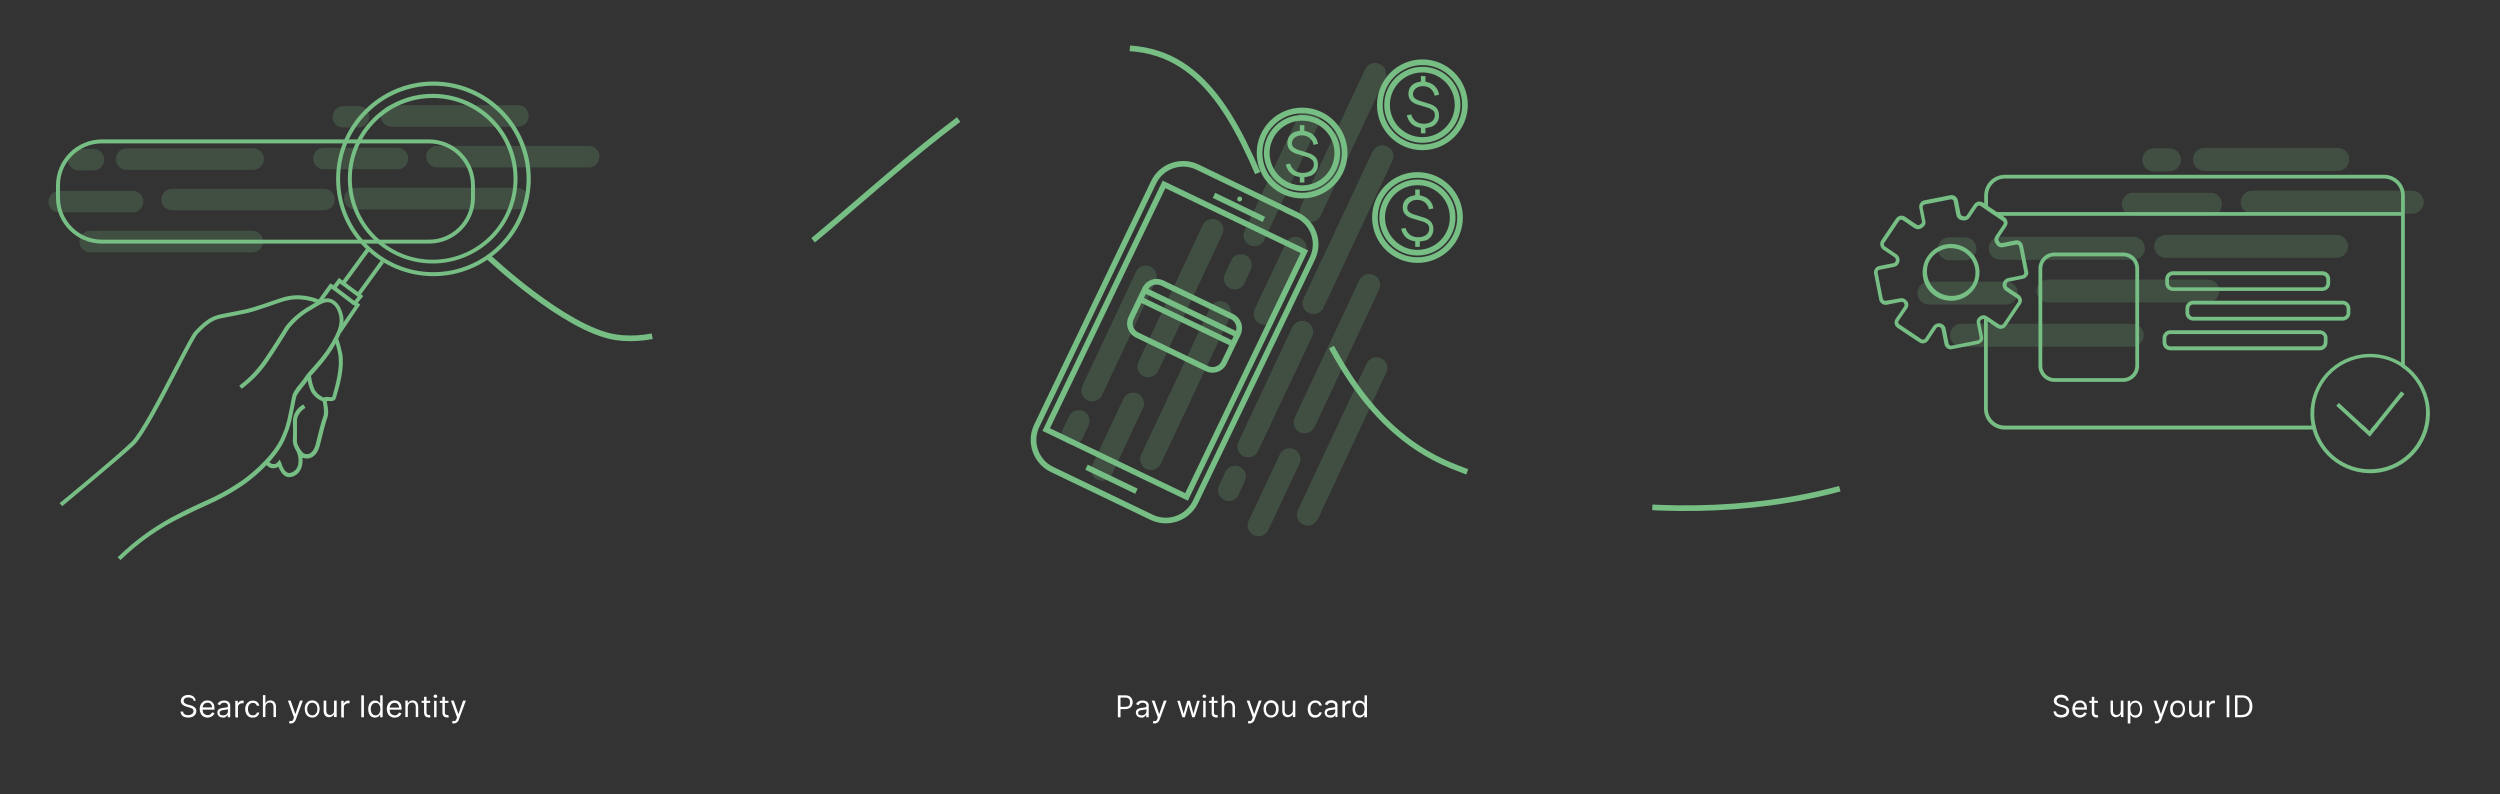<?xml version="1.0" encoding="utf-8"?>
<!-- Generator: Adobe Illustrator 25.3.1, SVG Export Plug-In . SVG Version: 6.00 Build 0)  -->
<svg version="1.1" id="usage-img" xmlns="http://www.w3.org/2000/svg" xmlns:xlink="http://www.w3.org/1999/xlink" x="0px" y="0px"
	 width="1321.7px" height="419.9px" viewBox="0 0 1321.7 419.9" enable-background="new 0 0 1321.7 419.9" xml:space="preserve">
<rect x="0" y="0" width="1321.7" height="419.9" fill="#333333" stroke="none"/>
<path fill="none" stroke="#76BE84" stroke-width="3" stroke-miterlimit="10" stroke-dasharray="100,100" d="M258.1,135.7
	c0,0,40.7,38.5,67.4,42.6C405.1,190.4,514,9.6,604.9,26.5C683.3,41,670,206.1,767.1,246.1c72.7,30,204.5,38.1,283.5-26.4"/>
<g>
	<path fill="#FFFFFF" d="M1092.4,370.5c-0.1-0.6-0.4-1.1-0.8-1.3c-0.5-0.3-1.2-0.5-1.8-0.5c-0.5,0-0.9,0.1-1.3,0.2s-0.7,0.4-0.9,0.7
		c-0.2,0.3-0.3,0.6-0.3,1c0,0.3,0.1,0.6,0.2,0.8c0.2,0.2,0.4,0.4,0.6,0.5s0.5,0.3,0.7,0.4l0.7,0.2l1.2,0.3c0.3,0.1,0.7,0.2,1,0.3
		c0.4,0.1,0.7,0.3,1.1,0.6c0.3,0.2,0.6,0.6,0.8,0.9c0.2,0.4,0.4,0.9,0.3,1.4c0,0.6-0.2,1.2-0.5,1.7c-0.4,0.5-0.8,1-1.4,1.2
		c-1.4,0.6-3,0.6-4.4,0c-0.6-0.2-1.1-0.6-1.4-1.1s-0.5-1.1-0.6-1.7h1.4c0,0.4,0.2,0.8,0.4,1.1c0.3,0.3,0.6,0.5,1,0.6
		s0.9,0.2,1.3,0.2c0.5,0,1-0.1,1.4-0.3c0.4-0.2,0.7-0.4,1-0.7c0.2-0.3,0.4-0.7,0.4-1.1c0-0.3-0.1-0.7-0.3-1
		c-0.2-0.3-0.5-0.5-0.8-0.6c-0.4-0.2-0.8-0.3-1.2-0.4l-1.4-0.4c-0.8-0.2-1.5-0.6-2.2-1.1c-0.5-0.5-0.8-1.2-0.8-1.9
		c0-0.6,0.2-1.2,0.5-1.7c0.4-0.5,0.9-0.9,1.4-1.1c0.6-0.3,1.3-0.4,2-0.4s1.4,0.1,2,0.4c0.6,0.2,1,0.6,1.4,1.1c0.3,0.5,0.5,1,0.6,1.6
		L1092.4,370.5z M1099.7,379.4c-0.8,0-1.5-0.2-2.2-0.6c-0.6-0.4-1.1-0.9-1.4-1.6c-0.7-1.5-0.7-3.2,0-4.7c0.3-0.7,0.8-1.2,1.4-1.6
		s1.3-0.6,2.1-0.6c0.5,0,0.9,0.1,1.3,0.2c0.4,0.2,0.9,0.4,1.2,0.7c0.4,0.4,0.7,0.8,0.9,1.3c0.2,0.7,0.3,1.4,0.3,2.1v0.6h-6.7V374
		h5.4c0-0.5-0.1-0.9-0.3-1.3c-0.2-0.4-0.5-0.7-0.8-0.9c-0.4-0.2-0.8-0.4-1.3-0.3c-0.5,0-1,0.1-1.4,0.4c-0.4,0.2-0.7,0.6-0.9,1
		c-0.2,0.4-0.3,0.9-0.3,1.3v0.8c0,0.6,0.1,1.1,0.3,1.7c0.2,0.4,0.6,0.8,1,1s0.9,0.4,1.4,0.4c0.3,0,0.6,0,0.9-0.2
		c0.3-0.1,0.5-0.3,0.8-0.5c0.2-0.2,0.4-0.5,0.5-0.8l1.3,0.4c-0.1,0.4-0.4,0.8-0.7,1.2c-0.3,0.3-0.7,0.6-1.2,0.8
		C1100.8,379.3,1100.2,379.4,1099.7,379.4L1099.7,379.4z M1109.1,370.5v1.1h-4.5v-1.1H1109.1z M1105.9,368.4h1.3v8.3
		c0,0.3,0,0.6,0.2,0.8c0.1,0.2,0.2,0.3,0.4,0.4c0.2,0.1,0.4,0.1,0.6,0.1c0.1,0,0.2,0,0.4,0h0.2l0.3,1.2c-0.1,0-0.3,0.1-0.4,0.1
		c-0.2,0-0.4,0.1-0.6,0c-0.4,0-0.8-0.1-1.1-0.2c-0.4-0.2-0.7-0.4-0.9-0.8c-0.3-0.4-0.4-0.8-0.4-1.3V368.4z M1121.2,375.6v-5.2h1.4
		v8.7h-1.3v-1.5h-0.1c-0.2,0.5-0.6,0.9-1,1.1c-0.5,0.3-1.1,0.5-1.6,0.5s-1-0.1-1.4-0.4s-0.8-0.6-1-1.1c-0.3-0.6-0.4-1.2-0.4-1.8
		v-5.5h1.3v5.5c0,0.6,0.2,1.1,0.5,1.5c0.4,0.4,0.9,0.6,1.4,0.6c0.8,0,1.5-0.4,1.9-1C1121,376.6,1121.2,376.1,1121.2,375.6
		L1121.2,375.6z M1124.9,382.5v-12h1.3v1.4h0.2c0.1-0.2,0.2-0.3,0.4-0.6c0.2-0.3,0.5-0.5,0.8-0.6c0.4-0.2,0.9-0.3,1.3-0.3
		c0.7,0,1.4,0.2,1.9,0.5c0.6,0.4,1,0.9,1.3,1.6c0.6,1.5,0.6,3.3,0,4.8c-0.3,0.6-0.7,1.2-1.3,1.6c-0.6,0.4-1.2,0.6-1.9,0.5
		c-0.5,0-0.9-0.1-1.3-0.3c-0.3-0.2-0.6-0.4-0.8-0.6c-0.2-0.2-0.3-0.4-0.4-0.6h-0.1v4.6H1124.9z M1126.3,374.8c0,0.6,0.1,1.2,0.3,1.8
		c0.2,0.5,0.5,0.9,0.8,1.2c0.4,0.3,0.9,0.4,1.4,0.4s1-0.1,1.4-0.5c0.4-0.3,0.7-0.7,0.9-1.2c0.2-0.5,0.3-1.1,0.3-1.7
		s-0.1-1.1-0.3-1.7c-0.2-0.5-0.5-0.9-0.8-1.2c-0.4-0.3-0.9-0.5-1.4-0.4c-0.5,0-1,0.1-1.4,0.4s-0.7,0.7-0.9,1.1
		C1126.3,373.7,1126.2,374.3,1126.3,374.8L1126.3,374.8z M1140.1,382.5c-0.2,0-0.4,0-0.6-0.1c-0.1,0-0.3,0-0.4-0.1l0.3-1.2
		c0.3,0.1,0.6,0.1,0.9,0.1s0.5-0.1,0.7-0.3c0.2-0.3,0.4-0.6,0.5-1l0.2-0.7l-3.2-8.8h1.5l2.4,7h0.1l2.4-7h1.5l-3.7,10
		c-0.1,0.4-0.3,0.8-0.6,1.1c-0.2,0.3-0.5,0.5-0.8,0.7C1140.8,382.4,1140.4,382.5,1140.1,382.5L1140.1,382.5z M1151.3,379.4
		c-1.5,0-2.8-0.8-3.5-2.1c-0.3-0.7-0.5-1.5-0.5-2.4c0-0.8,0.1-1.6,0.5-2.4c0.9-1.9,3.2-2.7,5.1-1.8c0.8,0.4,1.4,1,1.8,1.8
		c0.3,0.7,0.5,1.6,0.5,2.4s-0.2,1.6-0.5,2.4C1154.2,378.6,1152.8,379.4,1151.3,379.4L1151.3,379.4z M1151.3,378.2
		c0.5,0,1.1-0.1,1.5-0.5c0.4-0.3,0.7-0.7,0.9-1.2c0.4-1.1,0.4-2.2,0-3.3c-0.2-0.5-0.5-0.9-0.9-1.2c-0.9-0.6-2.1-0.6-3,0
		c-0.4,0.3-0.7,0.7-0.8,1.2c-0.4,1.1-0.4,2.2,0,3.3c0.2,0.5,0.5,0.9,0.8,1.2C1150.2,378.1,1150.8,378.2,1151.3,378.2L1151.3,378.2z
		 M1162.8,375.6v-5.2h1.3v8.7h-1.3v-1.5h-0.1c-0.2,0.5-0.6,0.9-1,1.1c-0.5,0.3-1.1,0.5-1.6,0.5s-1-0.1-1.4-0.4s-0.8-0.6-1-1.1
		c-0.3-0.6-0.4-1.2-0.4-1.8v-5.5h1.3v5.5c0,0.6,0.2,1.1,0.5,1.5c0.4,0.4,0.9,0.6,1.4,0.6c0.3,0,0.7-0.1,1-0.3
		c0.4-0.2,0.7-0.4,0.9-0.8C1162.7,376.6,1162.8,376.1,1162.8,375.6L1162.8,375.6z M1166.6,379.2v-8.7h1.3v1.3h0.1
		c0.2-0.4,0.5-0.8,0.9-1c0.4-0.3,0.9-0.4,1.4-0.4h0.4h0.3v1.4h-0.3c-0.2,0-0.3,0-0.5,0c-0.4,0-0.8,0.1-1.1,0.3
		c-0.3,0.2-0.6,0.4-0.8,0.7c-0.2,0.3-0.3,0.7-0.3,1.1v5.5L1166.6,379.2z M1178.6,367.6v11.6h-1.4v-11.6H1178.6z M1185.1,379.2h-3.5
		v-11.6h3.8c1,0,2,0.2,2.9,0.7c0.8,0.5,1.4,1.2,1.8,2c0.5,1,0.7,2,0.7,3.1s-0.2,2.2-0.7,3.1c-0.4,0.8-1.1,1.5-1.9,2
		C1187.2,379,1186.1,379.2,1185.1,379.2L1185.1,379.2z M1182.9,378h2.1c0.8,0,1.7-0.2,2.4-0.6c0.6-0.4,1.1-0.9,1.4-1.6
		c0.3-0.8,0.5-1.6,0.5-2.5c0-0.8-0.1-1.7-0.5-2.4c-0.3-0.7-0.8-1.2-1.4-1.6c-0.7-0.4-1.5-0.6-2.3-0.5h-2.2V378z"/>
	<path fill="#76BE84" d="M1039.8,131.6c-6.9-4.6-16.2-2.8-20.8,4.1c-4.6,6.9-2.8,16.2,4.1,20.8c2.5,1.7,5.4,2.5,8.3,2.5
		c1,0,2-0.1,2.9-0.3c8.1-1.6,13.4-9.5,11.8-17.6C1045.4,137.3,1043.1,133.8,1039.8,131.6z M1042.2,151.3c-4.2,5.8-12.3,7.2-18.1,3
		c-4.8-3.4-6.7-9.7-4.6-15.3c1.7-4,5.2-6.9,9.5-7.7c0.8-0.2,1.7-0.2,2.5-0.2c4.8,0,9.2,2.7,11.4,6.9
		C1045.2,142.2,1044.9,147.4,1042.2,151.3L1042.2,151.3z M1039.8,131.6c-6.9-4.6-16.2-2.8-20.8,4.1c-4.6,6.9-2.8,16.2,4.1,20.8
		c2.5,1.7,5.4,2.5,8.3,2.5c1,0,2-0.1,2.9-0.3c8.1-1.6,13.4-9.5,11.8-17.6C1045.4,137.3,1043.1,133.8,1039.8,131.6z M1042.2,151.3
		c-4.2,5.8-12.3,7.2-18.1,3c-4.8-3.4-6.7-9.7-4.6-15.3c1.7-4,5.2-6.9,9.5-7.7c0.8-0.2,1.7-0.2,2.5-0.2c4.8,0,9.2,2.7,11.4,6.9
		C1045.2,142.2,1044.9,147.4,1042.2,151.3L1042.2,151.3z M1072.2,143.5l-2.7-13.7c-0.4-1.8-2.1-3.1-4-2.7l-7,1.4
		c-0.3,0-0.6,0-0.8-0.1c-0.3-0.1-0.5-0.3-0.6-0.5s-0.3-0.4-0.4-0.6c-0.2-0.2-0.2-0.5-0.2-0.8s0.1-0.5,0.2-0.8l4.1-6.1
		c0.3-0.4,0.4-0.8,0.5-1.2c0.1-0.4,0.1-0.9,0-1.3c-0.2-0.9-0.7-1.7-1.4-2.2l-1-0.7l-3-2l-4.9-3.3l-2-1.4l-0.6-0.4
		c-0.8-0.5-1.7-0.7-2.6-0.5c-0.4,0.1-0.9,0.3-1.2,0.5c-0.4,0.3-0.7,0.6-0.9,0.9l-3.9,5.8c-0.1,0.2-0.4,0.4-0.6,0.5
		c-0.3,0.1-0.5,0.1-0.8,0.1l-0.8-0.2c-0.3,0-0.5-0.2-0.7-0.4c-0.2-0.2-0.3-0.4-0.4-0.7l-1.4-7.2c-0.4-1.8-2.1-3.1-4-2.7l-13.7,2.7
		c-0.9,0.2-1.7,0.7-2.2,1.5s-0.7,1.7-0.5,2.6l1.4,7c0,0.3,0,0.6-0.1,0.8c-0.1,0.3-0.3,0.5-0.6,0.6l-0.4,0.3
		c-0.2,0.2-0.5,0.3-0.8,0.3s-0.6-0.1-0.8-0.2l-6.2-4.2c-1.6-1.1-3.7-0.6-4.8,0.9l-7.8,11.6c-0.5,0.8-0.7,1.7-0.5,2.6
		s0.7,1.7,1.4,2.2l6.2,4.2c0.2,0.2,0.4,0.4,0.5,0.7s0.1,0.6,0.1,0.8l-0.1,0.3c0,0.3-0.2,0.6-0.4,0.8s-0.5,0.4-0.7,0.4l-7.6,1.5
		c-0.9,0.2-1.7,0.7-2.2,1.5s-0.7,1.7-0.5,2.6l2.7,13.7c0.2,0.9,0.7,1.7,1.5,2.2s1.7,0.7,2.6,0.5l7.6-1.5c0.3,0,0.6,0,0.8,0.1
		c0.3,0.1,0.5,0.3,0.6,0.6v0.1c0.2,0.2,0.3,0.5,0.3,0.8s-0.1,0.6-0.2,0.8l-4.5,6.6c-0.3,0.4-0.4,0.8-0.5,1.2c-0.2,0.9,0,1.8,0.5,2.6
		c0.3,0.4,0.6,0.7,0.9,0.9l5.1,3.4l1.8,1.2l4.7,3.1c0.4,0.3,0.8,0.4,1.2,0.5s0.9,0.1,1.3,0c0.9-0.2,1.7-0.7,2.2-1.5l4.3-6.5
		c0.3-0.5,0.9-0.7,1.5-0.6h0.1c0.3,0.1,0.5,0.2,0.7,0.4s0.4,0.5,0.4,0.7l1.6,7.9c0.3,1.6,1.7,2.8,3.3,2.8c0.2,0,0.4,0,0.7-0.1
		l13.7-2.7c0.4-0.1,0.9-0.3,1.2-0.5c0.4-0.2,0.7-0.6,1-0.9c0.3-0.4,0.4-0.8,0.5-1.2s0.1-0.9,0-1.3l-1.5-7.5c-0.1-0.3,0-0.6,0.1-0.9
		c0.1-0.3,0.3-0.5,0.6-0.6l0.1-0.1c0.2-0.1,0.4-0.2,0.6-0.2s0.4,0,0.6,0c0.1,0,0.3,0.1,0.4,0.2l1.6,1.1l4.9,3.3
		c0.8,0.5,1.7,0.7,2.6,0.5s1.7-0.7,2.2-1.5l7.8-11.6c0.5-0.8,0.7-1.7,0.5-2.6c-0.2-0.9-0.8-1.7-1.5-2.2l-6-4
		c-0.2-0.2-0.4-0.4-0.5-0.6c-0.1-0.3-0.1-0.5-0.1-0.8l0.1-0.5c0.1-0.3,0.2-0.5,0.4-0.7c0.2-0.2,0.4-0.3,0.7-0.4l7.5-1.5
		c0.9-0.2,1.7-0.7,2.2-1.5C1072.3,145.4,1072.5,144.4,1072.2,143.5L1072.2,143.5z M1069.1,145.5l-7.5,1.5c-1.3,0.3-2.4,1.3-2.7,2.6
		c0,0.2-0.1,0.3-0.1,0.5c-0.1,0.7-0.1,1.4,0.2,2c0.3,0.6,0.7,1.2,1.3,1.6l6.1,4.1c0.3,0.2,0.5,0.5,0.6,0.9s0,0.7-0.2,1l-7.8,11.6
		c-0.2,0.3-0.5,0.5-0.9,0.6c-0.3,0.1-0.7,0-1-0.2l-6.1-4.1l-0.5-0.3c-0.5-0.3-1-0.5-1.5-0.6c-0.8-0.1-1.6,0.1-2.3,0.6l-0.1,0.1
		c-0.6,0.4-1.1,0.9-1.3,1.5c-0.3,0.6-0.4,1.4-0.2,2l1.5,7.5c0.1,0.6-0.1,1.1-0.6,1.4c-0.2,0.1-0.3,0.2-0.5,0.2l-13.7,2.7
		c-0.2,0-0.4,0-0.5,0c-0.2,0-0.3-0.1-0.5-0.2c-0.3-0.2-0.5-0.5-0.6-0.9l-1.6-7.9c-0.1-0.7-0.5-1.3-1-1.8s-1.1-0.8-1.8-0.9
		c-0.3-0.1-0.5-0.1-0.8-0.1c-1.1,0-2.2,0.6-2.9,1.5l-4.3,6.5c-0.1,0.2-0.2,0.3-0.4,0.4c-0.1,0.1-0.3,0.2-0.5,0.2s-0.4,0-0.6,0
		c-0.2,0-0.4-0.1-0.5-0.2l-11.6-7.8c-0.2-0.1-0.3-0.2-0.4-0.4c-0.1-0.2-0.2-0.3-0.2-0.5s0-0.4,0-0.5c0-0.2,0.1-0.4,0.2-0.5l4.5-6.6
		c0.4-0.6,0.6-1.2,0.6-1.9s-0.2-1.4-0.6-1.9l-0.9,0.6l0.8-0.6c-0.4-0.6-0.9-1-1.6-1.3c-0.6-0.3-1.3-0.3-2-0.2L997,159
		c-0.3,0.1-0.7,0-1-0.2s-0.5-0.5-0.6-0.9l-2.7-13.7c-0.2-0.8,0.3-1.5,1.1-1.6l0,0l7.6-1.5c1.4-0.3,2.5-1.4,2.7-2.8l0.1-0.2
		c0.3-1.4-0.3-2.8-1.4-3.6l-6.2-4.2c-0.2-0.1-0.3-0.2-0.4-0.4c-0.2-0.3-0.3-0.7-0.2-1c0-0.2,0.1-0.3,0.2-0.5l7.8-11.6
		c0.2-0.3,0.5-0.5,0.9-0.6c0.3-0.1,0.7,0,1,0.2l6.2,4.2c1.2,0.8,2.7,0.8,3.9,0l0.4-0.3c0.6-0.4,1.1-0.9,1.3-1.5
		c0.3-0.6,0.4-1.3,0.2-2l-1.4-7.1c-0.1-0.3,0-0.7,0.2-1s0.5-0.5,0.9-0.6l13.7-2.7c0.3-0.1,0.7,0,1,0.2c0.2,0.1,0.3,0.2,0.4,0.4
		c0.1,0.2,0.2,0.3,0.2,0.5l1.4,7.2c0.3,1.4,1.3,2.4,2.7,2.7l0.7,0.1c1.4,0.3,2.8-0.3,3.6-1.4l3.9-5.8c0.2-0.3,0.5-0.5,0.9-0.6
		c0.3-0.1,0.7,0,1,0.2l1.8,1.2l2,1.4l1.3,0.9l3,2l3.5,2.4c0.2,0.1,0.3,0.2,0.4,0.4c0.1,0.2,0.2,0.3,0.2,0.5c0.1,0.3,0,0.7-0.2,1
		l-4.1,6.1c-0.4,0.6-0.6,1.2-0.6,1.9c0,0.7,0.2,1.3,0.6,1.9l0.4,0.6c0.7,1.2,2.2,1.8,3.5,1.5l7-1.4c0.3-0.1,0.7,0,1,0.2
		c0.2,0.1,0.3,0.2,0.4,0.4s0.2,0.3,0.2,0.5l2.7,13.7C1070.3,144.7,1069.8,145.4,1069.1,145.5L1069.1,145.5z M1039.8,131.5
		c-6.9-4.6-16.2-2.8-20.8,4.1c-0.8,1.2-1.5,2.6-1.9,4c-1.4,4.5-0.5,9.5,2.3,13.3c4.9,6.7,14.3,8.1,21,3.2s8.1-14.3,3.2-21
		C1042.5,133.7,1041.2,132.5,1039.8,131.5L1039.8,131.5z M1042.2,151.2c-4.3,5.8-12.4,6.9-18.2,2.7c-4.6-3.4-6.4-9.4-4.5-14.8
		c0.8-2,2.1-3.7,3.8-5c1.7-1.3,3.6-2.3,5.7-2.7c0.8-0.2,1.7-0.2,2.5-0.2c7.2,0.1,13,5.9,12.9,13.1c0,2.5-0.8,5-2.2,7.1V151.2z"/>
	<g>
		<path fill="#76BE84" d="M1224.1,225h-164.2c-5,0-9-4-9-9v-48.3l-0.5-0.3c-0.5-0.3-1-0.5-1.5-0.6v49.3c0,6.1,4.9,11,11,11l0,0
			h164.7C1224.5,226.4,1224.3,225.7,1224.1,225z M1260.4,92.4H1060c-6.1,0-11,4.9-11,11v6.5l2,1.4v-7.9c0-4.9,4-9,8.9-9
			c0,0,0,0,0.1,0h200.4c5,0,9,4,9,8.9v90.5c0.7,0.5,1.4,1,2,1.5v-92C1271.4,97.3,1266.4,92.4,1260.4,92.4L1260.4,92.4z
			 M1269.4,207.2v3.2l1.7-2.1l-1.6-1.3L1269.4,207.2z M1249.5,225h-3l2.2,2h3L1249.5,225z M1255,225l-1.6,2h2.6l1.6-2H1255z"/>
		<path fill="#76BE84" d="M1270,112.1v2h-214.8l-3-2H1270z"/>
	</g>
	<path fill="#76BE84" d="M1122.4,133.5h-36.2c-4.7,0-8.5,3.8-8.5,8.5v51.4c0,4.7,3.8,8.5,8.5,8.5h36.2c4.7,0,8.5-3.8,8.5-8.5V142
		C1130.9,137.3,1127.2,133.5,1122.4,133.5C1122.5,133.5,1122.5,133.5,1122.4,133.5z M1128.9,193.4c0,3.6-2.9,6.5-6.5,6.5h-36.2
		c-3.6,0-6.5-2.9-6.5-6.5V142c0-3.6,2.9-6.5,6.5-6.5h36.2c3.6,0,6.5,2.9,6.5,6.5V193.4z"/>
	<g>
		<path fill="#76BE84" d="M1227.8,143.4h-79c-2.3,0-4.1,1.9-4.1,4.1v2.2c0,2.3,1.8,4.1,4.1,4.1l0,0h79c2.3,0,4.1-1.8,4.1-4.1l0,0
			v-2.2C1231.9,145.2,1230.1,143.4,1227.8,143.4z M1229.9,149.8c0,0.3-0.1,0.6-0.2,0.8c-0.1,0.3-0.3,0.5-0.4,0.7
			c-0.2,0.2-0.4,0.3-0.7,0.5c-0.3,0.1-0.5,0.2-0.8,0.1h-79c-1.2,0-2.1-0.9-2.1-2.1v-2.2c0-1.2,0.9-2.1,2.1-2.1h79
			c0.3,0,0.5,0.1,0.8,0.2c0.3,0.1,0.5,0.3,0.7,0.5c0.4,0.4,0.6,0.9,0.6,1.5V149.8z"/>
		<path fill="#76BE84" d="M1238.5,159h-79c-2.3,0-4.1,1.8-4.1,4.1l0,0v2.3c0,2.3,1.8,4.1,4.1,4.1l0,0h79c2.3,0,4.1-1.8,4.1-4.1l0,0
			v-2.2C1242.6,160.9,1240.8,159,1238.5,159L1238.5,159L1238.5,159z M1240.6,165.4c0,1.2-0.9,2.1-2.1,2.1l0,0h-79
			c-0.3,0-0.5-0.1-0.8-0.2c-0.3-0.1-0.5-0.3-0.7-0.5c-0.4-0.4-0.6-0.9-0.6-1.5v-2.2c0-1.2,0.9-2.1,2.1-2.1h79c1.2,0,2.1,0.9,2.1,2.1
			V165.4z"/>
		<path fill="#76BE84" d="M1230.3,177.4c-0.3-0.8-0.8-1.5-1.5-2s-1.5-0.8-2.4-0.8h-79c-1.9,0-3.6,1.4-4,3.3
			c-0.1,0.3-0.1,0.6-0.1,0.9v2.3c0,2.3,1.8,4.1,4.1,4.1l0,0h79c2.3,0,4.1-1.8,4.1-4.1l0,0v-2.3
			C1230.6,178.3,1230.5,177.9,1230.3,177.4z M1228.5,181c0,0.6-0.2,1.1-0.6,1.5s-0.9,0.6-1.5,0.6h-79c-1.2,0-2.1-1-2.1-2.1v-2.3
			c0-0.4,0.1-0.8,0.4-1.2c0.2-0.3,0.4-0.5,0.8-0.7c0.3-0.2,0.7-0.2,1-0.2h79c0.6,0,1.1,0.2,1.5,0.6c0.4,0.4,0.6,0.9,0.6,1.5
			L1228.5,181z"/>
	</g>
	<g>
		<path fill="#76BE84" d="M1271,208.3l-1.7,2.1l-2.9,3.6l-8.8,11l-1.6,2l-3.1,3.9l-4.2-3.9l-2.2-2l-11.4-10.5l0.4-0.4l1-1.1l1.2,1.1
			l11.8,10.9l2.2,2l1,0.9l0.7-0.9l1.6-2l8.8-11l5.5-6.9l0.1-0.1L1271,208.3z"/>
		<path fill="#76BE84" d="M1284.3,214c-1.3-8.5-5.9-16.1-12.9-21.1c-0.7-0.5-1.3-0.9-2-1.3c-15-9-34.4-4.2-43.4,10.8
			c-4.1,6.8-5.5,14.9-3.9,22.7c0.1,0.7,0.3,1.4,0.5,2c4.7,16.8,22.2,26.6,39,21.9C1276.8,244.7,1286.6,229.7,1284.3,214L1284.3,214z
			 M1253,248.1c-13.1,0-24.6-8.6-28.3-21.1c-0.2-0.7-0.4-1.3-0.5-2c-0.5-2.1-0.7-4.3-0.7-6.5c0-1.5,0.1-3,0.3-4.5
			c2.5-16.1,17.5-27.2,33.7-24.8c4.2,0.6,8.3,2.2,11.9,4.6c0.7,0.5,1.4,1,2,1.5c5.8,4.6,9.7,11.3,10.9,18.6c0.2,1.5,0.3,3,0.3,4.5
			C1282.5,234.9,1269.3,248.1,1253,248.1z"/>
	</g>
	<g opacity="0.2">
		<path fill="#76BE84" d="M1235.9,78.2h-70.4c-3.3,0-6.1,2.7-6.1,6.1s2.7,6.1,6.1,6.1h70.4c3.3,0,6.1-2.7,6.1-6.1
			S1239.3,78.2,1235.9,78.2L1235.9,78.2z"/>
		<path fill="#76BE84" d="M1275.3,100.8h-84.6c-3.3,0-6.1,2.7-6.1,6.1s2.7,6.1,6.1,6.1h84.6c3.3,0,6.1-2.7,6.1-6.1
			S1278.6,100.8,1275.3,100.8z"/>
		<path fill="#76BE84" d="M1235.4,124.2H1145c-3.3,0-6.1,2.7-6.1,6s2.7,6.1,6.1,6.1h90.3c3.3,0,6.1-2.7,6.1-6.1
			C1241.4,126.9,1238.7,124.2,1235.4,124.2z"/>
		<path fill="#76BE84" d="M1174.7,107.9c0-3.3-2.7-6-6-6h-40.9c-3.3,0-6,2.7-6,6s2.7,6,6,6h40.9C1172,114,1174.7,111.3,1174.7,107.9
			L1174.7,107.9z"/>
		<path fill="#76BE84" d="M1138.7,90.6h8.2c3.3,0,6.1-2.7,6.1-6.1s-2.7-6.1-6.1-6.1h-8.2c-3.3,0-6.1,2.7-6.1,6.1
			S1135.3,90.6,1138.7,90.6z"/>
		<path fill="#76BE84" d="M1127.9,125.2h-70.4c-3.3,0-6.1,2.7-6.1,6.1c0,3.3,2.7,6,6.1,6h70.4c3.3,0,6.1-2.7,6.1-6
			C1133.9,127.9,1131.2,125.2,1127.9,125.2z"/>
		<path fill="#76BE84" d="M1167.2,147.8h-84.5c-3.3,0-6.1,2.7-6.1,6s2.7,6.1,6.1,6.1h84.5c3.3,0,6.1-2.7,6.1-6.1
			C1173.3,150.5,1170.6,147.8,1167.2,147.8z"/>
		<path fill="#76BE84" d="M1127.3,171.2H1037c-3.3,0-6.1,2.7-6.1,6s2.7,6.1,6.1,6.1l0,0h90.3c3.3,0,6.1-2.7,6.1-6.1
			C1133.4,173.9,1130.7,171.2,1127.3,171.2z"/>
		<path fill="#76BE84" d="M1066.7,154.9c0-3.3-2.6-6-5.9-6c0,0,0,0-0.1,0h-40.9c-3.3,0-6.1,2.7-6.1,6s2.7,6.1,6.1,6.1h40.9
			C1064,161,1066.7,158.3,1066.7,154.9C1066.7,155,1066.7,154.9,1066.7,154.9L1066.7,154.9z"/>
		<path fill="#76BE84" d="M1030.6,137.6h8.2c3.3,0,6.1-2.7,6.1-6.1c0-3.3-2.7-6-6.1-6h-8.2c-3.3,0-6.1,2.7-6.1,6
			C1024.6,134.9,1027.3,137.6,1030.6,137.6z"/>
	</g>
</g>
<g>
	<path fill="#FFFFFF" d="M591,379.2v-11.6h3.9c0.8,0,1.5,0.1,2.2,0.5c0.6,0.3,1,0.8,1.3,1.3c0.6,1.2,0.6,2.5,0,3.7
		c-0.3,0.6-0.7,1-1.3,1.3c-0.7,0.4-1.5,0.5-2.2,0.5h-2.8v-1.2h2.8c0.5,0,1-0.1,1.5-0.3c0.4-0.2,0.7-0.5,0.8-0.9
		c0.3-0.8,0.3-1.7,0-2.5c-0.2-0.4-0.5-0.7-0.8-0.9c-0.5-0.2-1-0.3-1.5-0.3h-2.5v10.4H591z M603.5,379.4c-0.5,0-1-0.1-1.5-0.3
		c-0.9-0.4-1.5-1.4-1.5-2.4c0-0.4,0.1-0.8,0.3-1.2c0.2-0.3,0.5-0.6,0.8-0.7c0.3-0.2,0.7-0.3,1.1-0.4c0.4-0.1,0.8-0.2,1.2-0.2
		l1.3-0.2c0.3,0,0.5-0.1,0.7-0.2s0.2-0.3,0.2-0.5l0,0c0-0.5-0.1-0.9-0.5-1.3c-0.4-0.3-0.9-0.5-1.4-0.5s-1.1,0.1-1.5,0.4
		c-0.3,0.2-0.6,0.5-0.8,0.9l-1.3-0.5c0.2-0.5,0.5-0.9,0.9-1.2c0.4-0.3,0.8-0.5,1.2-0.6c0.8-0.2,1.5-0.2,2.3-0.1
		c0.4,0.1,0.7,0.2,1.1,0.4c0.4,0.2,0.7,0.5,0.9,0.9c0.3,0.5,0.4,1.1,0.3,1.7v5.8H606V378h-0.1c-0.1,0.2-0.3,0.4-0.5,0.6
		s-0.5,0.4-0.8,0.6C604.4,379.4,604,379.4,603.5,379.4L603.5,379.4z M603.7,378.2c0.5,0,0.9-0.1,1.3-0.3c0.3-0.2,0.6-0.5,0.8-0.8
		s0.3-0.6,0.3-1v-1.2c-0.1,0.1-0.2,0.2-0.4,0.2s-0.4,0.1-0.7,0.1l-0.7,0.1l-0.6,0.1c-0.3,0-0.7,0.1-1,0.2s-0.5,0.2-0.7,0.5
		c-0.2,0.2-0.3,0.5-0.3,0.8c0,0.4,0.2,0.8,0.5,1.1C602.8,378.1,603.3,378.2,603.7,378.2z M610.5,382.5c-0.2,0-0.4,0-0.6-0.1
		c-0.1,0-0.3,0-0.4-0.1l0.3-1.2c0.3,0.1,0.6,0.1,0.9,0.1c0.3,0,0.5-0.1,0.7-0.3c0.3-0.3,0.4-0.6,0.5-1l0.2-0.7l-3.2-8.8h1.5l2.4,7
		h0.1l2.4-7h1.5l-3.7,10c-0.1,0.4-0.4,0.8-0.6,1.1c-0.2,0.3-0.5,0.5-0.9,0.7C611.3,382.4,610.9,382.5,610.5,382.5L610.5,382.5z
		 M625.1,379.2l-2.7-8.7h1.4l1.9,6.7h0.1l1.9-6.7h1.4l1.8,6.7h0.1l1.9-6.7h1.4l-2.7,8.7h-1.3l-1.9-6.7h-0.1l-1.9,6.7H625.1z
		 M636.1,379.2v-8.7h1.3v8.7H636.1z M636.7,369c-0.3,0-0.5-0.1-0.7-0.3c-0.2-0.2-0.3-0.4-0.3-0.6s0.1-0.5,0.3-0.6
		c0.2-0.2,0.4-0.3,0.7-0.3s0.5,0.1,0.7,0.3c0.2,0.2,0.3,0.4,0.3,0.6s-0.1,0.5-0.3,0.6C637.2,368.9,637,369,636.7,369L636.7,369z
		 M643.7,370.5v1.1h-4.5v-1.1H643.7z M640.5,368.4h1.3v8.3c0,0.3,0,0.6,0.2,0.8c0.1,0.2,0.3,0.3,0.4,0.4c0.2,0.1,0.4,0.1,0.6,0.1
		c0.1,0,0.2,0,0.4,0h0.2l0.3,1.2c-0.1,0-0.3,0.1-0.4,0.1c-0.2,0-0.4,0.1-0.6,0c-0.4,0-0.8-0.1-1.1-0.2c-0.4-0.2-0.7-0.4-0.9-0.8
		s-0.4-0.8-0.3-1.3v-8.6H640.5z M647.2,374v5.2h-1.3v-11.6h1.3v4.3h0.1c0.2-0.4,0.5-0.8,0.9-1.1c0.5-0.3,1.1-0.4,1.7-0.4
		c0.5,0,1.1,0.1,1.6,0.4c0.4,0.2,0.8,0.6,1,1.1c0.3,0.6,0.4,1.2,0.4,1.8v5.5h-1.3v-5.5c0-0.6-0.2-1.2-0.5-1.6
		c-0.4-0.4-0.9-0.6-1.5-0.6c-0.4,0-0.8,0.1-1.2,0.3c-0.3,0.2-0.6,0.5-0.8,0.8C647.3,373.1,647.2,373.5,647.2,374L647.2,374z
		 M660.7,382.5c-0.2,0-0.4,0-0.6-0.1c-0.1,0-0.3,0-0.4-0.1l0.3-1.2c0.3,0.1,0.6,0.1,0.9,0.1c0.3,0,0.5-0.1,0.7-0.3
		c0.2-0.3,0.4-0.6,0.5-1l0.2-0.7l-3.2-8.8h1.5l2.4,7h0.1l2.4-7h1.5l-3.7,10c-0.1,0.4-0.3,0.8-0.6,1.1c-0.2,0.3-0.5,0.5-0.9,0.7
		C661.4,382.4,661.1,382.5,660.7,382.5L660.7,382.5z M672,379.4c-0.7,0-1.4-0.2-2.1-0.6c-0.6-0.4-1.1-0.9-1.4-1.6
		c-0.3-0.7-0.5-1.5-0.5-2.4c0-0.8,0.1-1.6,0.5-2.4c0.3-0.6,0.8-1.2,1.4-1.6c1.8-1.1,4.1-0.6,5.3,1.1c0.1,0.1,0.2,0.3,0.3,0.5
		c0.4,0.7,0.5,1.6,0.5,2.4s-0.1,1.6-0.5,2.4C674.8,378.6,673.4,379.4,672,379.4z M672,378.2c0.5,0,1.1-0.1,1.5-0.5
		c0.4-0.3,0.7-0.7,0.8-1.2c0.4-1.1,0.4-2.2,0-3.3c-0.2-0.5-0.5-0.9-0.8-1.2c-0.9-0.6-2.1-0.6-3,0c-0.4,0.3-0.7,0.7-0.9,1.2
		c-0.4,1.1-0.4,2.2,0,3.3c0.2,0.5,0.5,0.9,0.9,1.2C670.9,378.1,671.4,378.2,672,378.2L672,378.2z M683.5,375.6v-5.2h1.3v8.7h-1.3
		v-1.5h-0.1c-0.2,0.5-0.6,0.9-1,1.1c-0.5,0.3-1.1,0.5-1.6,0.5s-1-0.1-1.5-0.4c-0.4-0.3-0.8-0.6-1-1.1c-0.3-0.6-0.4-1.2-0.4-1.8v-5.5
		h1.3v5.5c0,0.6,0.2,1.1,0.5,1.5c0.4,0.4,0.9,0.6,1.4,0.6c0.3,0,0.7-0.1,1-0.3c0.4-0.2,0.7-0.4,0.9-0.8
		C683.4,376.6,683.5,376.1,683.5,375.6L683.5,375.6z M695.3,379.4c-1.5,0.1-2.9-0.8-3.5-2.2c-0.6-1.5-0.6-3.2,0-4.7
		c0.3-0.6,0.8-1.2,1.4-1.6c0.6-0.4,1.3-0.6,2.1-0.6c0.6,0,1.1,0.1,1.7,0.3c0.5,0.2,0.9,0.5,1.2,1c0.3,0.4,0.5,0.9,0.6,1.4h-1.3
		c-0.3-0.9-1.1-1.6-2.1-1.5c-0.5,0-1,0.1-1.4,0.4s-0.7,0.7-0.9,1.1c-0.2,0.5-0.3,1.1-0.3,1.7s0.1,1.2,0.3,1.8
		c0.2,0.5,0.5,0.9,0.9,1.2c0.4,0.3,0.9,0.4,1.4,0.4c0.3,0,0.7-0.1,1-0.2s0.5-0.3,0.7-0.5s0.3-0.5,0.4-0.8h1.3
		c-0.1,0.5-0.3,1-0.6,1.4s-0.7,0.8-1.2,1C696.5,379.3,695.9,379.4,695.3,379.4L695.3,379.4z M703.3,379.4c-0.5,0-1-0.1-1.5-0.3
		c-0.9-0.4-1.5-1.4-1.5-2.4c0-0.4,0.1-0.8,0.3-1.2c0.2-0.3,0.5-0.6,0.8-0.7c0.3-0.2,0.7-0.3,1.1-0.4c0.4-0.1,0.8-0.2,1.2-0.2
		l1.3-0.2c0.3,0,0.5-0.1,0.7-0.2s0.2-0.3,0.2-0.5l0,0c0-0.5-0.1-0.9-0.5-1.3c-0.4-0.3-0.9-0.5-1.4-0.5s-1.1,0.1-1.5,0.4
		c-0.3,0.2-0.6,0.5-0.8,0.9l-1.3-0.5c0.2-0.5,0.5-1,0.9-1.3s0.8-0.5,1.2-0.6s0.9-0.2,1.3-0.2c0.3,0,0.7,0,1,0.1
		c0.4,0.1,0.7,0.2,1.1,0.4c0.4,0.2,0.7,0.5,0.9,0.9c0.3,0.5,0.4,1.1,0.3,1.7v5.8H706V378l0,0c-0.1,0.2-0.3,0.4-0.5,0.6
		s-0.5,0.4-0.8,0.6C704.2,379.4,703.7,379.4,703.3,379.4L703.3,379.4z M703.5,378.2c0.5,0,0.9-0.1,1.3-0.3c0.3-0.2,0.6-0.5,0.8-0.8
		s0.3-0.6,0.3-1v-1.2c-0.1,0.1-0.2,0.2-0.4,0.2s-0.4,0.1-0.7,0.1l-0.7,0.1l-0.6,0.1c-0.3,0-0.7,0.1-1,0.2s-0.5,0.2-0.7,0.5
		c-0.2,0.2-0.3,0.5-0.3,0.8c0,0.4,0.2,0.8,0.5,1.1C702.6,378.1,703,378.2,703.5,378.2L703.5,378.2z M709.7,379.2v-8.7h1.3v1.3h0.1
		c0.2-0.4,0.5-0.8,0.9-1c0.4-0.3,0.9-0.4,1.4-0.4h0.4h0.3v1.4h-0.3c-0.2,0-0.3,0-0.5,0c-0.4,0-0.8,0.1-1.1,0.3
		c-0.3,0.2-0.6,0.4-0.8,0.7c-0.2,0.3-0.3,0.7-0.3,1.1v5.5L709.7,379.2z M718.7,379.4c-0.7,0-1.3-0.2-1.9-0.5c-0.6-0.4-1-0.9-1.3-1.6
		c-0.6-1.5-0.6-3.3,0-4.8c0.3-0.6,0.7-1.2,1.3-1.6s1.3-0.6,2-0.5c0.5,0,0.9,0.1,1.3,0.3c0.3,0.2,0.6,0.4,0.8,0.6s0.3,0.4,0.4,0.6
		h0.1v-4.3h1.3v11.6h-1.4v-1.3h-0.2c-0.1,0.2-0.2,0.4-0.4,0.6c-0.2,0.3-0.5,0.5-0.8,0.6C719.6,379.3,719.2,379.4,718.7,379.4
		L718.7,379.4z M718.9,378.2c0.5,0,1-0.1,1.4-0.4s0.7-0.7,0.8-1.2c0.2-0.6,0.3-1.2,0.3-1.8c0-0.6-0.1-1.2-0.3-1.7s-0.5-0.8-0.8-1.1
		c-0.4-0.3-0.9-0.4-1.4-0.4s-1,0.1-1.4,0.4s-0.7,0.7-0.8,1.2c-0.2,0.5-0.3,1.1-0.3,1.7s0.1,1.2,0.3,1.7s0.5,0.9,0.9,1.2
		C717.9,378,718.4,378.2,718.9,378.2L718.9,378.2z"/>
	<g>
		<g>
			<path fill="none" stroke="#76BE84" stroke-width="3" stroke-miterlimit="10" d="M688.4,103.4c12.4,0,22.5-10.1,22.5-22.5
				s-10.1-22.5-22.5-22.5s-22.5,10.1-22.5,22.5S675.9,103.4,688.4,103.4L688.4,103.4z"/>
			<path fill="none" stroke="#76BE84" stroke-width="3" stroke-miterlimit="10" d="M688.4,99.5c10.3,0,18.6-8.3,18.6-18.6
				s-8.3-18.6-18.6-18.6s-18.6,8.3-18.7,18.6l0,0C669.8,91.2,678.1,99.5,688.4,99.5z"/>
			<path fill="#76BE84" d="M687.2,96.5v-3.8h2.4v3.8H687.2z M687.2,70v-3.8h2.4V70H687.2z M688.7,93.7c-1.5,0-2.9-0.3-4.2-0.8
				c-1.2-0.5-2.3-1.3-3.1-2.4s-1.4-2.3-1.6-3.6l2.3-0.4c0.3,1.4,1.2,2.7,2.3,3.6c1.3,0.9,2.8,1.4,4.4,1.3c1.5,0.1,3-0.4,4.2-1.2
				c1-0.8,1.6-2,1.6-3.3c0-0.9-0.3-1.8-0.9-2.4c-0.9-0.7-1.9-1.3-3-1.6l-5.3-1.6c-3.2-1-4.8-2.9-4.8-5.7c0-1.2,0.3-2.4,0.9-3.4
				c0.7-1,1.6-1.8,2.7-2.3c2.6-1.1,5.5-1.1,8.1,0.1c1.2,0.5,2.2,1.4,3,2.4c0.8,1.1,1.3,2.3,1.5,3.7l-2.4,0.5c-0.1-1-0.5-1.9-1.1-2.6
				c-0.5-0.8-1.3-1.4-2.1-1.8c-1.8-0.8-3.8-0.9-5.6-0.1c-0.7,0.3-1.4,0.8-1.9,1.5c-0.4,0.6-0.7,1.4-0.7,2.1c0,0.8,0.3,1.7,0.9,2.2
				c0.9,0.7,1.9,1.2,3,1.5l4.5,1.4c1.6,0.4,3,1.2,4.1,2.3c0.9,1.1,1.3,2.5,1.3,3.9c0,1.3-0.3,2.6-1,3.6c-0.7,1.1-1.7,1.9-2.9,2.4
				C691.6,93.4,690.1,93.7,688.7,93.7z"/>
		</g>
		<g>
			<path fill="none" stroke="#76BE84" stroke-width="3" stroke-miterlimit="10" d="M749.4,137.5c12.4,0,22.5-10.1,22.5-22.5
				s-10.1-22.5-22.5-22.5s-22.5,10.1-22.5,22.5S737,137.5,749.4,137.5L749.4,137.5z"/>
			<path fill="none" stroke="#76BE84" stroke-width="3" stroke-miterlimit="10" d="M749.4,133.6c10.3,0,18.6-8.3,18.6-18.6
				s-8.3-18.6-18.6-18.6s-18.6,8.3-18.7,18.6l0,0C730.8,125.2,739.1,133.6,749.4,133.6z"/>
			<path fill="#76BE84" d="M748.2,130.5v-3.8h2.4v3.8H748.2z M748.2,104v-3.8h2.4v3.8H748.2z M749.7,127.7c-1.5,0-2.9-0.3-4.2-0.8
				c-1.2-0.5-2.3-1.3-3.1-2.4s-1.4-2.3-1.6-3.6l2.3-0.4c0.3,1.4,1.2,2.7,2.3,3.6c1.3,0.9,2.8,1.4,4.4,1.3c1.5,0.1,3-0.4,4.2-1.2
				c1-0.8,1.6-2,1.6-3.3c0-0.9-0.3-1.8-0.9-2.4c-0.9-0.7-1.9-1.3-3-1.5l-5.3-1.6c-3.2-1-4.8-2.9-4.8-5.7c0-1.2,0.3-2.4,0.9-3.4
				c0.7-1,1.6-1.8,2.7-2.3c2.6-1.1,5.5-1.1,8.1,0.1c1.2,0.5,2.2,1.4,3,2.4c0.8,1.1,1.3,2.3,1.5,3.7l-2.4,0.5c-0.1-1-0.5-1.9-1.1-2.6
				c-0.5-0.8-1.3-1.4-2.1-1.8c-1.8-0.8-3.8-0.9-5.6-0.1c-0.7,0.3-1.4,0.8-1.9,1.5c-0.4,0.6-0.7,1.4-0.7,2.1c0,0.8,0.3,1.7,0.9,2.2
				c0.9,0.7,1.9,1.2,3,1.5l4.5,1.4c1.6,0.4,3,1.2,4.1,2.3c0.9,1.1,1.3,2.5,1.3,3.9c0,1.3-0.3,2.6-1,3.6c-0.7,1.1-1.7,1.9-2.9,2.4
				C752.6,127.4,751.1,127.7,749.7,127.7z"/>
		</g>
		<g>
			<path fill="none" stroke="#76BE84" stroke-width="3" stroke-miterlimit="10" d="M752,77.9c12.4,0,22.5-10.1,22.5-22.5
				S764.4,32.9,752,32.9S729.5,43,729.5,55.4C729.4,67.8,739.5,77.9,752,77.9L752,77.9z"/>
			<path fill="none" stroke="#76BE84" stroke-width="3" stroke-miterlimit="10" d="M752,74c10.3,0,18.6-8.3,18.6-18.6
				s-8.3-18.6-18.6-18.6s-18.6,8.3-18.7,18.6l0,0C733.3,65.7,741.7,74,752,74z"/>
			<path fill="#76BE84" d="M751.2,70.5v-3.8h2.4v3.8H751.2z M751.2,44v-3.8h2.4V44H751.2z M752.7,67.7c-1.5,0-2.9-0.3-4.2-0.8
				c-1.2-0.5-2.3-1.3-3.1-2.4s-1.4-2.3-1.6-3.6l2.3-0.4c0.3,1.4,1.2,2.7,2.3,3.6c1.3,0.9,2.8,1.4,4.4,1.3c1.5,0.1,3-0.4,4.2-1.2
				c1-0.8,1.6-2,1.6-3.3c0-0.9-0.3-1.8-0.9-2.4c-0.9-0.7-1.9-1.3-3-1.6l-5.3-1.6c-3.2-1-4.8-2.9-4.8-5.7c0-1.2,0.3-2.4,0.9-3.4
				c0.7-1,1.6-1.8,2.7-2.3c2.6-1.1,5.5-1.1,8.1,0.1c1.2,0.5,2.2,1.4,3,2.4c0.8,1.1,1.3,2.3,1.5,3.7l-2.4,0.5c-0.1-1-0.5-1.9-1.1-2.6
				c-0.5-0.8-1.3-1.4-2.1-1.8c-1.8-0.8-3.8-0.9-5.6-0.1c-0.7,0.3-1.4,0.8-1.9,1.5c-0.4,0.6-0.7,1.4-0.7,2.1c0,0.8,0.3,1.7,0.9,2.2
				c0.9,0.7,1.9,1.2,3,1.5l4.5,1.4c1.6,0.4,3,1.2,4.1,2.3c0.9,1.1,1.3,2.5,1.3,3.9c0,1.3-0.3,2.6-1,3.6c-0.7,1.1-1.7,1.9-2.9,2.4
				C755.6,67.4,754.1,67.7,752.7,67.7z"/>
		</g>
	</g>
	<g>
		<path fill="none" stroke="#76BE84" stroke-width="3" stroke-miterlimit="10" d="M689.6,133.1l-74.2-35.6l-62.3,129.6l74.2,35.6
			L689.6,133.1z"/>
		<path fill="none" stroke="#76BE84" stroke-width="3" stroke-miterlimit="10" d="M685.7,113.7L633,88.3c-8.6-4.1-19-0.5-23.1,8.1
			l-61.8,128.7c-4.1,8.6-0.5,19,8.1,23.1l52.7,25.3c8.6,4.1,18.9,0.5,23.1-8.1l0,0l61.8-128.7C698,128.2,694.4,117.8,685.7,113.7
			C685.8,113.7,685.7,113.7,685.7,113.7z"/>
		<path fill="none" stroke="#76BE84" stroke-width="3" stroke-miterlimit="10" d="M574.4,247l26.4,12.7"/>
		<path fill="none" stroke="#76BE84" stroke-width="3" stroke-miterlimit="10" d="M641.8,103.3l26.4,12.7"/>
		<path fill="#76BE84" d="M655.4,106.5c0.7,0,1.3-0.6,1.3-1.3c0-0.7-0.6-1.3-1.3-1.3s-1.3,0.6-1.3,1.3
			C654,105.9,654.6,106.5,655.4,106.5z"/>
		<path fill="none" stroke="#76BE84" stroke-width="3" stroke-miterlimit="10" d="M651.4,167.4l-37-17.8c-3.3-1.6-7.4-0.2-9,3.1l0,0
			l-7.4,15.4c-1.6,3.3-0.2,7.4,3.1,9l0,0l37,17.8c3.3,1.6,7.4,0.2,9-3.1l0,0l7.4-15.4C656.1,173,654.7,169,651.4,167.4z"/>
		<path fill="none" stroke="#76BE84" stroke-width="3" stroke-miterlimit="10" d="M605,153.4l49.2,23.6"/>
		<path fill="none" stroke="#76BE84" stroke-width="3" stroke-miterlimit="10" d="M602.9,158.3l49.6,23.8"/>
	</g>
	<g opacity="0.2">
		<path fill="#76BE84" d="M611,148.5c1.3-2.9,0-6.3-2.9-7.6c-2.8-1.3-6.2-0.1-7.5,2.7l-28.4,60.5c-1.3,2.9,0,6.3,2.9,7.6
			c2.8,1.3,6.2,0.1,7.5-2.7L611,148.5z"/>
		<path fill="#76BE84" d="M635.9,118.9l-34.1,72.6c-1.3,2.9,0.1,6.3,3,7.5c2.8,1.2,6,0,7.4-2.7l34.1-72.6c1.3-2.9-0.1-6.3-3-7.5
			C640.5,115,637.3,116.2,635.9,118.9z"/>
		<path fill="#76BE84" d="M650.3,167.5c1.4-2.9,0.2-6.3-2.7-7.7s-6.3-0.2-7.7,2.7c0,0,0,0.1-0.1,0.1l-36.4,77.6
			c-1.4,2.8-0.3,6.3,2.5,7.7s6.3,0.3,7.7-2.5c0.1-0.1,0.1-0.2,0.1-0.3L650.3,167.5z"/>
		<path fill="#76BE84" d="M601.5,208.1c-2.9-1.3-6.3-0.1-7.6,2.8L577.4,246c-1.3,2.9-0.1,6.3,2.8,7.6c1.4,0.6,3,0.7,4.4,0.2
			s2.6-1.6,3.2-3l16.5-35.1C605.6,212.9,604.4,209.5,601.5,208.1z"/>
		<path fill="#76BE84" d="M572.1,232.1l3.3-7c1.4-2.8,0.3-6.3-2.5-7.7s-6.3-0.3-7.7,2.5c-0.1,0.1-0.1,0.2-0.1,0.3l-3.3,7
			c-1.3,2.9,0.1,6.3,3,7.5C567.5,236,570.7,234.8,572.1,232.1z"/>
		<path fill="#76BE84" d="M693.7,177.9c1.4-2.9,0.2-6.3-2.7-7.7s-6.3-0.2-7.7,2.7c0,0,0,0.1-0.1,0.1l-28.4,60.5
			c-1.4,2.8-0.3,6.3,2.5,7.7s6.3,0.3,7.7-2.5c0.1-0.1,0.1-0.2,0.1-0.3L693.7,177.9z"/>
		<path fill="#76BE84" d="M718.6,148.2l-34.1,72.6c-1.4,2.9-0.2,6.3,2.7,7.7s6.3,0.2,7.7-2.7c0,0,0-0.1,0.1-0.1l34.1-72.6
			c1.4-2.9,0.2-6.3-2.7-7.7s-6.3-0.2-7.7,2.7C718.6,148.2,718.6,148.2,718.6,148.2L718.6,148.2z"/>
		<path fill="#76BE84" d="M733,196.8c1.3-2.9-0.1-6.3-3-7.5c-2.8-1.2-6,0-7.4,2.7l-36.4,77.6c-1.4,2.9-0.2,6.3,2.7,7.7
			c2.9,1.4,6.3,0.2,7.7-2.7c0,0,0-0.1,0.1-0.1L733,196.8z"/>
		<path fill="#76BE84" d="M684.2,237.5c-0.7-0.3-1.4-0.5-2.2-0.5s-1.5,0.1-2.2,0.3c-0.7,0.3-1.4,0.7-1.9,1.2c-0.6,0.5-1,1.1-1.3,1.8
			l-16.5,35.1c-1.3,2.9-0.1,6.3,2.8,7.6c1.4,0.6,3,0.7,4.4,0.2s2.6-1.6,3.2-3l16.5-35c0.3-0.7,0.5-1.4,0.5-2.2
			c0.1-1.5-0.5-3-1.5-4.1C685.5,238.3,684.9,237.8,684.2,237.5z"/>
		<path fill="#76BE84" d="M654.8,261.5l3.3-7c1.4-2.8,0.3-6.3-2.5-7.7s-6.3-0.3-7.7,2.5c-0.1,0.1-0.1,0.2-0.1,0.3l-3.3,7
			c-1.4,2.9-0.2,6.3,2.7,7.7c2.9,1.4,6.3,0.2,7.7-2.7C654.7,261.6,654.7,261.5,654.8,261.5L654.8,261.5z"/>
		<path fill="#76BE84" d="M696.9,66.1c1.5-2.8,0.5-6.3-2.3-7.8s-6.3-0.5-7.8,2.3c-0.1,0.2-0.2,0.4-0.3,0.6l-28.4,60.5
			c-1.5,2.8-0.4,6.3,2.4,7.8c2.8,1.5,6.3,0.4,7.8-2.4c0.1-0.2,0.2-0.3,0.2-0.5L696.9,66.1z"/>
		<path fill="#76BE84" d="M721.8,36.5l-34.1,72.6c-1.4,2.9-0.2,6.3,2.7,7.7c2.9,1.4,6.3,0.2,7.7-2.7c0,0,0-0.1,0.1-0.1l34.1-72.6
			c1.3-2.9,0-6.3-2.9-7.6C726.5,32.5,723.1,33.7,721.8,36.5L721.8,36.5z"/>
		<path fill="#76BE84" d="M736.1,85.1c1.4-2.9,0.2-6.3-2.7-7.7s-6.3-0.2-7.7,2.7c0,0,0,0.1-0.1,0.1l-36.4,77.6
			c-1.4,2.9-0.2,6.3,2.7,7.7s6.3,0.2,7.7-2.7c0,0,0-0.1,0.1-0.1L736.1,85.1z"/>
		<path fill="#76BE84" d="M687.4,125.7c-2.9-1.3-6.3-0.1-7.6,2.8l-16.5,35.1c-1.3,2.9,0,6.3,2.9,7.6c2.8,1.3,6.2,0.1,7.5-2.7
			l16.5-35.1c0.3-0.7,0.5-1.4,0.5-2.2s-0.1-1.5-0.3-2.2C689.8,127.5,688.7,126.4,687.4,125.7L687.4,125.7z"/>
		<path fill="#76BE84" d="M657.9,149.7l3.3-7c1.4-2.8,0.3-6.3-2.5-7.7s-6.3-0.3-7.7,2.5c-0.1,0.1-0.1,0.2-0.1,0.3l-3.3,7
			c-0.6,1.4-0.7,3-0.2,4.4c1.1,3,4.3,4.5,7.3,3.5C656.1,152.2,657.3,151.1,657.9,149.7z"/>
	</g>
</g>
<g id="usage-group-1">
	<path fill="#FFFFFF" d="M102.4,370.5c-0.1-0.6-0.4-1.1-0.9-1.3c-0.5-0.3-1.2-0.5-1.8-0.5c-0.5,0-0.9,0.1-1.4,0.2
		c-0.4,0.1-0.7,0.4-0.9,0.7c-0.2,0.3-0.3,0.6-0.3,1c0,0.3,0.1,0.6,0.2,0.8c0.2,0.2,0.4,0.4,0.6,0.5s0.5,0.3,0.7,0.4l0.7,0.2l1.2,0.3
		c0.3,0.1,0.6,0.2,1,0.3c0.4,0.1,0.7,0.3,1.1,0.6c0.3,0.2,0.6,0.6,0.9,0.9c0.2,0.4,0.3,0.9,0.3,1.4c0,0.6-0.2,1.2-0.5,1.7
		c-0.4,0.5-0.8,0.9-1.4,1.2c-0.7,0.3-1.5,0.5-2.3,0.5c-0.7,0-1.5-0.1-2.2-0.4c-0.6-0.2-1.1-0.6-1.4-1.1s-0.5-1.1-0.6-1.7h1.4
		c0,0.4,0.2,0.8,0.4,1.1c0.3,0.3,0.6,0.5,1,0.6s0.9,0.2,1.3,0.2c0.5,0,1-0.1,1.4-0.3c0.4-0.2,0.7-0.4,1-0.7c0.2-0.3,0.4-0.7,0.4-1.1
		c0-0.3-0.1-0.7-0.3-1c-0.2-0.3-0.5-0.5-0.9-0.6c-0.4-0.2-0.8-0.3-1.1-0.4l-1.4-0.4c-0.8-0.2-1.5-0.6-2.2-1.1
		c-0.5-0.5-0.8-1.2-0.8-1.9c0-0.6,0.2-1.2,0.5-1.7c0.4-0.5,0.9-0.9,1.4-1.1c0.6-0.3,1.3-0.4,2-0.4s1.4,0.1,2,0.4
		c0.6,0.2,1,0.6,1.4,1.1c0.3,0.5,0.5,1,0.5,1.6L102.4,370.5z M109.7,379.4c-0.8,0-1.5-0.2-2.2-0.6c-0.6-0.4-1.1-0.9-1.4-1.6
		c-0.7-1.5-0.7-3.2,0-4.7c0.3-0.7,0.8-1.2,1.4-1.6s1.3-0.6,2.1-0.6c0.5,0,0.9,0.1,1.4,0.2c0.4,0.2,0.9,0.4,1.2,0.7
		c0.4,0.4,0.7,0.8,0.9,1.3c0.2,0.7,0.3,1.4,0.3,2.1v0.6h-6.7V374h5.4c0-0.5-0.1-0.9-0.3-1.3c-0.2-0.4-0.5-0.7-0.8-0.9
		c-0.4-0.2-0.8-0.4-1.3-0.3c-0.5,0-1,0.1-1.4,0.4s-0.7,0.6-0.9,1c-0.2,0.4-0.3,0.9-0.3,1.3v0.8c0,0.6,0.1,1.1,0.3,1.7
		c0.2,0.4,0.6,0.8,1,1s0.9,0.4,1.4,0.4c0.3,0,0.7,0,1-0.2c0.3-0.1,0.5-0.3,0.8-0.5c0.2-0.2,0.4-0.5,0.5-0.8l1.3,0.4
		c-0.1,0.4-0.4,0.8-0.7,1.2c-0.3,0.3-0.8,0.6-1.2,0.8C110.8,379.3,110.3,379.4,109.7,379.4L109.7,379.4z M117.9,379.4
		c-0.5,0-1-0.1-1.5-0.3c-0.9-0.4-1.5-1.4-1.5-2.4c0-0.4,0.1-0.8,0.3-1.2c0.2-0.3,0.5-0.6,0.8-0.7c0.3-0.2,0.7-0.3,1.1-0.4
		s0.8-0.2,1.2-0.2l1.3-0.2c0.3,0,0.5-0.1,0.7-0.2s0.3-0.3,0.2-0.5l0,0c0-0.5-0.1-0.9-0.5-1.3c-0.4-0.3-0.9-0.5-1.4-0.5
		s-1.1,0.1-1.5,0.4c-0.3,0.2-0.6,0.5-0.8,0.9l-1.3-0.5c0.2-0.5,0.5-0.9,0.9-1.2c0.4-0.3,0.8-0.5,1.2-0.6c0.8-0.2,1.5-0.2,2.3-0.1
		c0.4,0.1,0.7,0.2,1.1,0.4c0.4,0.2,0.7,0.6,0.9,0.9c0.2,0.5,0.4,1.1,0.3,1.7v5.8h-1.3V378h-0.1c-0.1,0.2-0.3,0.4-0.5,0.6
		s-0.5,0.4-0.8,0.6C118.8,379.4,118.3,379.4,117.9,379.4L117.9,379.4z M118.1,378.2c0.5,0,0.9-0.1,1.3-0.3c0.3-0.2,0.6-0.5,0.8-0.8
		c0.2-0.3,0.3-0.6,0.3-1v-1.2c-0.1,0.1-0.2,0.2-0.4,0.2c-0.2,0-0.4,0.1-0.7,0.1l-0.7,0.1l-0.6,0.1c-0.3,0-0.7,0.1-1,0.2
		s-0.5,0.2-0.7,0.5c-0.2,0.2-0.3,0.5-0.3,0.8c0,0.4,0.2,0.8,0.5,1.1C117.2,378.1,117.6,378.2,118.1,378.2L118.1,378.2z M124.4,379.2
		v-8.7h1.3v1.3h0.1c0.2-0.4,0.5-0.8,0.9-1c0.4-0.3,0.9-0.4,1.4-0.4h0.4h0.3v1.4h-0.3c-0.2,0-0.3,0-0.5,0c-0.4,0-0.8,0.1-1.1,0.3
		c-0.7,0.3-1.1,1-1.1,1.8v5.5L124.4,379.2z M133.6,379.4c-1.5,0.1-2.9-0.8-3.5-2.2c-0.3-0.7-0.5-1.5-0.5-2.3s0.2-1.6,0.5-2.3
		c0.3-0.6,0.8-1.2,1.4-1.6c0.6-0.4,1.3-0.6,2.1-0.6c0.6,0,1.1,0.1,1.7,0.3c0.5,0.2,0.9,0.5,1.2,1c0.3,0.4,0.5,0.9,0.6,1.4h-1.3
		c-0.3-0.9-1.1-1.6-2.1-1.5c-0.5,0-1,0.1-1.4,0.4s-0.7,0.7-0.9,1.1c-0.2,0.5-0.3,1.1-0.3,1.7s0.1,1.2,0.3,1.8
		c0.2,0.5,0.5,0.9,0.9,1.2c0.4,0.3,0.9,0.4,1.4,0.4c0.3,0,0.7-0.1,1-0.2c0.6-0.2,1-0.7,1.1-1.3h1.3c-0.1,0.5-0.3,1-0.6,1.4
		s-0.7,0.8-1.2,1S134.2,379.4,133.6,379.4L133.6,379.4z M140.3,373.9v5.2H139v-11.6h1.3v4.3h0.1c0.2-0.4,0.5-0.8,0.9-1.1
		c0.5-0.3,1.1-0.4,1.6-0.4s1.1,0.1,1.6,0.4c0.4,0.2,0.8,0.6,1,1.1c0.3,0.6,0.4,1.2,0.4,1.8v5.5h-1.3v-5.5c0-0.6-0.2-1.2-0.5-1.6
		c-0.4-0.4-0.9-0.6-1.5-0.6c-0.4,0-0.8,0.1-1.2,0.3c-0.3,0.2-0.6,0.5-0.8,0.8C140.4,373.1,140.3,373.5,140.3,373.9L140.3,373.9z
		 M153.8,382.5c-0.2,0-0.4,0-0.6-0.1c-0.1,0-0.3,0-0.4-0.1l0.3-1.2c0.3,0.1,0.6,0.1,0.9,0.1c0.3,0,0.5-0.1,0.7-0.3
		c0.3-0.3,0.4-0.6,0.5-1l0.2-0.7l-3.2-8.8h1.5l2.4,7h0.1l2.4-7h1.5l-3.7,10c-0.1,0.4-0.4,0.8-0.6,1.1c-0.2,0.3-0.5,0.5-0.9,0.7
		C154.5,382.4,154.2,382.5,153.8,382.5L153.8,382.5z M165.1,379.4c-0.7,0-1.4-0.2-2.1-0.6c-0.6-0.4-1.1-0.9-1.4-1.6
		c-0.3-0.7-0.5-1.5-0.5-2.4c0-0.8,0.1-1.6,0.5-2.4c0.3-0.6,0.8-1.2,1.4-1.6c1.3-0.7,2.9-0.7,4.1,0c0.6,0.4,1.1,0.9,1.4,1.6
		c0.3,0.7,0.5,1.6,0.5,2.4s-0.2,1.6-0.5,2.4c-0.3,0.6-0.8,1.2-1.4,1.6C166.5,379.2,165.8,379.4,165.1,379.4L165.1,379.4z
		 M165.1,378.2c0.5,0,1.1-0.1,1.5-0.5c0.4-0.3,0.7-0.7,0.9-1.2c0.4-1.1,0.4-2.2,0-3.3c-0.2-0.5-0.5-0.9-0.9-1.2
		c-0.4-0.3-0.9-0.5-1.5-0.5c-0.5,0-1.1,0.1-1.5,0.5c-0.4,0.3-0.7,0.7-0.9,1.2c-0.4,1.1-0.4,2.2,0,3.3c0.2,0.5,0.5,0.9,0.9,1.2
		C164,378,164.5,378.2,165.1,378.2L165.1,378.2z M176.6,375.6v-5.2h1.4v8.7h-1.4v-1.5l0,0c-0.2,0.5-0.5,0.8-1,1.1
		c-0.5,0.3-1.1,0.5-1.6,0.5s-1-0.1-1.5-0.4c-0.4-0.3-0.8-0.6-1-1.1c-0.3-0.6-0.4-1.2-0.4-1.8v-5.5h1.4v5.5c0,0.6,0.2,1.1,0.5,1.5
		c0.4,0.4,0.9,0.6,1.4,0.6c0.8,0,1.5-0.4,1.9-1C176.5,376.6,176.6,376.1,176.6,375.6L176.6,375.6z M180.4,379.2v-8.7h1.3v1.3h0.1
		c0.2-0.4,0.5-0.8,0.9-1c0.4-0.3,0.9-0.4,1.4-0.4h0.4h0.3v1.4h-0.3c-0.2,0-0.3,0-0.5,0c-0.4,0-0.8,0.1-1.1,0.3
		c-0.3,0.2-0.6,0.4-0.8,0.7c-0.2,0.3-0.3,0.7-0.3,1.1v5.5L180.4,379.2z M192.4,367.6v11.6H191v-11.6H192.4z M198.3,379.4
		c-0.7,0-1.3-0.2-1.9-0.5c-0.6-0.4-1-0.9-1.3-1.6c-0.6-1.5-0.6-3.3,0-4.8c0.3-0.6,0.7-1.2,1.3-1.6s1.3-0.6,2-0.5
		c0.5,0,0.9,0.1,1.3,0.3c0.3,0.2,0.6,0.4,0.8,0.6s0.3,0.4,0.4,0.6h0.1v-4.3h1.3v11.6H201v-1.3h-0.2c-0.1,0.2-0.2,0.4-0.4,0.6
		c-0.2,0.3-0.5,0.5-0.8,0.6C199.2,379.3,198.8,379.4,198.3,379.4L198.3,379.4z M198.5,378.2c0.5,0,1-0.1,1.4-0.4s0.7-0.7,0.9-1.2
		c0.2-0.6,0.3-1.2,0.3-1.8c0-0.6-0.1-1.2-0.3-1.7s-0.5-0.8-0.8-1.1c-0.4-0.3-0.9-0.4-1.4-0.4s-1,0.1-1.4,0.4s-0.7,0.7-0.9,1.2
		s-0.3,1.1-0.3,1.7s0.1,1.2,0.3,1.7s0.5,0.9,0.9,1.2C197.5,378,198,378.2,198.5,378.2L198.5,378.2z M208.6,379.4
		c-0.8,0-1.5-0.2-2.2-0.6c-0.6-0.4-1.1-0.9-1.4-1.6c-0.7-1.5-0.7-3.2,0-4.7c0.3-0.7,0.8-1.2,1.4-1.6c0.6-0.4,1.3-0.6,2.1-0.6
		c0.5,0,0.9,0.1,1.4,0.2c0.4,0.2,0.9,0.4,1.2,0.7c0.4,0.4,0.7,0.8,0.9,1.3c0.2,0.7,0.3,1.4,0.3,2.1v0.6h-6.7v-1.1h5.4
		c0-0.5-0.1-0.9-0.3-1.3s-0.5-0.7-0.8-0.9c-0.4-0.2-0.8-0.4-1.3-0.3c-0.5,0-1,0.1-1.4,0.4s-0.7,0.6-0.9,1s-0.3,0.9-0.3,1.3v0.8
		c0,0.6,0.1,1.1,0.3,1.7c0.2,0.4,0.6,0.8,1,1s0.9,0.4,1.4,0.4c0.3,0,0.6,0,1-0.2c0.3-0.1,0.5-0.3,0.7-0.5s0.4-0.5,0.5-0.8l1.3,0.4
		c-0.1,0.4-0.4,0.8-0.7,1.2c-0.3,0.3-0.8,0.6-1.2,0.8C209.7,379.3,209.2,379.4,208.6,379.4L208.6,379.4z M215.6,373.9v5.2h-1.3v-8.7
		h1.3v1.4h0.1c0.2-0.4,0.5-0.8,0.9-1.1c0.5-0.3,1-0.4,1.6-0.4c0.5,0,1.1,0.1,1.5,0.4s0.8,0.6,1,1.1c0.3,0.6,0.4,1.2,0.4,1.8v5.5
		h-1.3v-5.5c0-0.6-0.2-1.2-0.5-1.6c-0.4-0.4-0.9-0.6-1.5-0.6c-0.4,0-0.8,0.1-1.1,0.3c-0.3,0.2-0.6,0.5-0.8,0.8
		C215.7,373.1,215.6,373.5,215.6,373.9L215.6,373.9z M227.4,370.5v1.1h-4.5v-1.1H227.4z M224.2,368.4h1.3v8.3c0,0.3,0,0.6,0.2,0.8
		c0.1,0.2,0.2,0.3,0.4,0.4s0.4,0.1,0.6,0.1c0.1,0,0.2,0,0.4,0h0.2l0.3,1.2c-0.1,0-0.3,0.1-0.4,0.1c-0.2,0-0.4,0.1-0.6,0
		c-0.4,0-0.7-0.1-1.1-0.2c-0.4-0.2-0.7-0.4-0.9-0.8s-0.4-0.8-0.4-1.3V368.4z M229.5,379.2v-8.7h1.3v8.7H229.5z M230.2,369
		c-0.3,0-0.5-0.1-0.7-0.3c-0.2-0.2-0.3-0.4-0.3-0.6s0.1-0.5,0.3-0.6c0.2-0.2,0.4-0.3,0.7-0.3s0.5,0.1,0.7,0.3
		c0.2,0.2,0.3,0.4,0.3,0.6s-0.1,0.5-0.3,0.6C230.7,368.9,230.4,369,230.2,369L230.2,369z M237.1,370.5v1.1h-4.6v-1.1H237.1z
		 M233.9,368.4h1.3v8.3c0,0.3,0,0.6,0.2,0.8c0.1,0.2,0.3,0.3,0.4,0.4c0.2,0.1,0.4,0.1,0.6,0.1c0.1,0,0.2,0,0.4,0h0.2l0.3,1.2
		c-0.1,0-0.3,0.1-0.4,0.1c-0.2,0-0.4,0.1-0.6,0c-0.4,0-0.8-0.1-1.1-0.2c-0.4-0.2-0.7-0.4-0.9-0.8s-0.4-0.8-0.4-1.3V368.4z
		 M240,382.5c-0.2,0-0.4,0-0.6-0.1c-0.1,0-0.3,0-0.4-0.1l0.3-1.2c0.3,0.1,0.6,0.1,0.9,0.1c0.3,0,0.5-0.1,0.7-0.3
		c0.2-0.3,0.4-0.6,0.5-1l0.2-0.7l-3.2-8.8h1.5l2.4,7h0.1l2.4-7h1.5l-3.7,10c-0.1,0.4-0.3,0.8-0.6,1.1c-0.2,0.3-0.5,0.5-0.9,0.7
		C240.7,382.4,240.3,382.5,240,382.5L240,382.5z"/>
	<g id="usage-img-1">
		<path fill="#76BE84" d="M226.8,128.8H53.9c-13.4,0-24.3-10.9-24.3-24.3V98c0-13.4,10.9-24.3,24.3-24.3h172.9
			c13.4,0,24.3,10.9,24.3,24.3v6.5C251.1,117.9,240.2,128.8,226.8,128.8z M53.9,75.8c-12.2,0-22.2,9.9-22.2,22.2v6.5
			c0,12.2,9.9,22.2,22.2,22.2h172.9c12.2,0,22.2-9.9,22.2-22.2V98c0-12.2-9.9-22.2-22.2-22.2H53.9z"/>
		<g id="usage-img-1-person">
			<g>
				<path fill="#76BE84" d="M32.9,267.6l-1.4-1.6c0.3-0.2,30.1-24.7,37.9-32.3c4.8-4.6,15.3-24.7,22.9-39.4
					c5.9-11.3,9.3-17.8,10.7-19.2c3.6-3.8,7.5-7.4,12.3-8.6c1.9-0.5,4.5-1,7.2-1.5c3.6-0.7,7.6-1.4,10.8-2.4
					c4.1-1.2,7.3-2.3,10.1-3.3c6.9-2.4,11-3.9,18-2.9c2.8,0.4,5.6,1.2,8.1,2.4l-0.9,1.9c-2.4-1.1-5-1.8-7.6-2.2
					c-6.5-0.9-10.2,0.4-17,2.8c-2.9,1-6.1,2.1-10.2,3.4c-3.3,1-7.4,1.7-11,2.4c-2.6,0.5-5.1,1-7,1.4c-4.3,1.1-8,4.5-11.3,8
					c-1.2,1.3-5.7,9.8-10.3,18.8c-8,15.6-18.2,35-23.2,39.9C63,242.8,33.2,267.3,32.9,267.6z"/>
				<path fill="#76BE84" d="M63.7,296.1l-1.5-1.5c9.7-9.5,21-17.5,33.2-23.5l1-0.5c4-2.1,7.5-3.6,10.8-5.2
					c7.6-3.2,14.8-7.2,21.5-11.9c0.1-0.1,14.4-10.2,19.9-22c1.3-2.9,2.2-5.4,2.2-5.5c0.8-2.7,1.5-5.4,2-8.2c0.2-1.2,0.5-2.6,0.9-4.4
					l0.4-2.1c0.2-1,0.4-2,0.7-3c0.9-1.8,2-3.5,3.4-5c1.4-1.7,2.7-3.5,3.9-5.3c0.5-0.6,1-1.2,1.5-1.8c2.6-2.8,8-8.6,11.8-15.3
					c2.5-4.5,5.1-9.2,3.8-14.4c-0.3-1.3-1.6-5.5-4.7-6.5c-2.5-0.9-5,0.7-10.2,3.9c-4.3,2.4-8.1,5.7-11.2,9.5c-0.4,0.5-0.7,1-1,1.5
					c-0.7,1.1-2,3.1-4.6,7.3c-1.7,2.8-3.7,5.7-5.9,9c-2.2,3.2-4.7,6.3-7.5,9c-2,1.9-4.1,3.7-6.3,5.4l-1.3-1.7c2.1-1.6,4.1-3.3,6-5.2
					c2.7-2.7,5.1-5.6,7.2-8.7c2.2-3.2,4.1-6.1,5.9-8.9c2.6-4.1,3.9-6.2,4.6-7.3c0.3-0.6,0.7-1.1,1.1-1.7c3.3-4,7.3-7.4,11.8-10
					c5.5-3.4,8.6-5.2,12-4c4,1.4,5.6,6.1,6.1,8c1.5,6-1.4,11.3-4,16c-3.9,7-9.4,12.9-12,15.8c-0.6,0.6-1.2,1.3-1.3,1.5
					c-1.2,1.9-2.6,3.8-4.1,5.6c-1.2,1.4-2.3,2.9-3.1,4.5c0,0.2-0.3,1.3-0.6,2.6l-0.4,2.1c-0.4,1.7-0.7,3.2-0.9,4.4
					c-0.5,2.8-1.2,5.7-2.1,8.4c-0.7,1.9-1.4,3.8-2.3,5.7c-5.7,12.4-20,22.4-20.6,22.9c-6.8,4.8-14.2,8.8-21.8,12.1
					c-3.3,1.5-6.8,3.1-10.7,5.1l-1,0.5C84.3,279,73.3,286.8,63.7,296.1z"/>
				<path fill="#76BE84" d="M152.9,252.3c-0.5,0-1-0.1-1.5-0.3c-2.1-0.8-3.4-3.2-4.2-5.2c-1,0.6-2.3,0.9-3.5,0.7
					c-1.7-0.3-3-1.5-3.7-3l1.9-0.9c0.2,0.4,0.5,0.8,0.9,1.1s0.8,0.5,1.3,0.6s1,0,1.5-0.1c0.5-0.2,0.9-0.5,1.2-0.9l1-1.3l0.8,1.4
					c0,0.1,0.1,0.2,0.1,0.3c0.6,2.2,1.9,4.7,3.4,5.2c1.3,0.5,3.1-0.4,4.2-1.5c1-1.2,1.5-2.7,1.5-4.2c0.1-1.3,0-2.5-0.4-3.8l-0.7-2.5
					l2.2,1.2c1.1,0.6,2.4,1,3.7,1c1.9-0.2,3.5-2.1,4.3-5.2c0.2-0.7,0.4-1.5,0.6-2.4c1-4.2,2.3-9.3,3.4-12.3c0.7-1.9,0.3-4.5,0-6.3
					c-0.3-1.5-0.4-2.4-0.1-3.1c0.5-1.1,1.8-1,3-0.9c0.6,0.1,1.2,0.1,1.8,0l0.3-1c1.6-5.5,4.2-14.9,2.9-21.8
					c-0.5-2.7-1.2-5.3-2.2-7.8l2-0.7c1,2.7,1.7,5.4,2.3,8.1c1.4,7.4-1.3,17-3,22.7l-0.3,1c-0.5,1.9-2.7,1.7-3.9,1.6
					c-0.3,0-0.6,0-0.9,0c0,0.4,0.1,1,0.2,1.6c0.4,2.1,0.9,5,0,7.4c-1,2.8-2.3,8-3.3,12.1c-0.2,0.8-0.4,1.6-0.6,2.4
					c-1.5,5.8-4.8,6.7-6.2,6.9c-1,0.1-2-0.1-3-0.4c0.1,0.8,0.1,1.7,0,2.5c0,2-0.8,3.9-2.1,5.5C156.5,251.4,154.8,252.2,152.9,252.3z
					"/>
				<path fill="#76BE84" d="M171.4,212.5c-2.9-0.9-5.3-2.8-6.9-5.4c-1-2.2-1.7-4.5-2-6.8c-0.1-0.7-0.2-1.4-0.3-2.1l2.1-0.3
					c0.1,0.7,0.2,1.3,0.3,2c0.3,2.1,0.9,4.2,1.8,6.2c1.3,2.1,3.3,3.7,5.7,4.4L171.4,212.5z"/>
				<path fill="#76BE84" d="M160.2,242.2c-2.3-1.7-4.1-4.1-5-6.9c-0.4-1.3-0.5-2.6-0.3-3.9c0-1.4,0.1-3.4,0-6.7V224
					c-0.5-4.2,1.7-8.3,5.5-10.2l1.1,1.8c-2,1.2-3.5,3-4.3,5.2c-0.2,1-0.3,2.1-0.2,3.1v0.7c0,3.4,0,5.4,0,6.8
					c-0.1,1.1-0.1,2.2,0.2,3.2c0.8,2.3,2.3,4.4,4.3,5.9L160.2,242.2z"/>
			</g>
			<g>
				<path fill="#76BE84" d="M229.2,146c-28.4,0-51.5-23-51.5-51.4s23-51.5,51.4-51.5s51.5,23,51.5,51.4c0,13.7-5.4,26.8-15.1,36.4
					C255.9,140.5,242.8,146,229.2,146z M229.2,45.3c-27.2,0-49.3,22-49.4,49.2c0,27.2,22,49.3,49.2,49.4c27.2,0,49.3-22,49.4-49.2
					c0-13.1-5.2-25.7-14.4-34.9C254.7,50.5,242.2,45.3,229.2,45.3L229.2,45.3z"/>
				<path fill="#76BE84" d="M228.8,139.3c-24.8,0-44.9-20-44.9-44.8s20-44.9,44.8-44.9s44.9,20,44.9,44.8c0,11.9-4.7,23.3-13.1,31.8
					C252,134.6,240.6,139.3,228.8,139.3z M228.8,51.8c-23.6,0-42.8,19.1-42.8,42.7s19.1,42.8,42.7,42.8s42.8-19.1,42.8-42.7
					c0-11.4-4.5-22.3-12.5-30.3C250.9,56.3,240.1,51.8,228.8,51.8L228.8,51.8z"/>
				<path fill="#76BE84" d="M194,130.8l-13.1,17.9l1.7,1.3l13.1-17.9L194,130.8z"/>
				<path fill="#76BE84" d="M201.3,137.7l-13.2,18.2l1.7,1.2l13.2-18.2L201.3,137.7z"/>
				<path fill="#76BE84" d="M180.4,175.9l-1.8-1.2l9-13l-1.6-1.1l3.1-3.7l-9.4-7l-2.8,3.7l-1.7-1l-5.4,7.4l-1.7-1.2l6.5-9l1.7,1
					l2.9-3.9l12.9,9.6l-3,3.6l1.4,0.9L180.4,175.9z"/>
				<path fill="#76BE84" d="M176.6,150.9l-1.3,1.7l11.3,8.6l1.3-1.7L176.6,150.9z"/>
			</g>
		</g>
		<g id="usage-img-1-tiles" opacity="0.2">
			<path fill="#76BE84" d="M133.9,78.4H67c-3.2,0-5.7,2.6-5.7,5.7c0,3.2,2.6,5.7,5.7,5.7h66.8c3.2,0,5.7-2.6,5.7-5.7
				C139.6,81,137,78.4,133.9,78.4z"/>
			<path fill="#76BE84" d="M171.2,99.8H91c-3.2,0-5.7,2.6-5.7,5.7c0,3.2,2.6,5.7,5.7,5.7h80.2c1.5,0,3-0.6,4.1-1.7
				c2.2-2.2,2.2-5.9,0-8.1C174.2,100.4,172.8,99.8,171.2,99.8z"/>
			<path fill="#76BE84" d="M133.4,122H47.7c-3.2,0-5.7,2.6-5.7,5.7c0,3.2,2.6,5.7,5.7,5.7h85.7c3.2,0,5.7-2.6,5.7-5.7
				C139.1,124.6,136.5,122,133.4,122z"/>
			<path fill="#76BE84" d="M75.8,106.6c0-3.2-2.6-5.7-5.7-5.7H31.3c-3.2,0-5.7,2.6-5.7,5.7c0,3.2,2.6,5.7,5.7,5.7l0,0h38.8
				c0.8,0,1.5-0.1,2.2-0.4C74.4,111,75.8,108.9,75.8,106.6L75.8,106.6z"/>
			<path fill="#76BE84" d="M41.6,90.1h7.8c3.2,0,5.7-2.6,5.7-5.7c0-3.2-2.6-5.7-5.7-5.7h-7.8c-3.2,0-5.7,2.6-5.7,5.7
				C35.9,87.6,38.4,90.1,41.6,90.1L41.6,90.1z"/>
			<path fill="#76BE84" d="M273.9,55.6H207c-3.2,0-5.7,2.6-5.7,5.7c0,3.2,2.6,5.7,5.7,5.7h66.8c3.2,0,5.7-2.6,5.7-5.7
				C279.6,58.2,277,55.6,273.9,55.6L273.9,55.6z"/>
			<path fill="#76BE84" d="M311.2,77.1H231c-3.2,0-5.7,2.6-5.7,5.7c0,3.2,2.6,5.7,5.7,5.7h80.2c3.2,0,5.7-2.6,5.7-5.7
				C317,79.6,314.4,77.1,311.2,77.1z"/>
			<path fill="#76BE84" d="M273.3,99.3h-85.7c-3.2,0-5.7,2.6-5.7,5.7s2.6,5.7,5.7,5.7h85.7c3.2,0,5.7-2.6,5.7-5.7
				C279.1,101.8,276.5,99.3,273.3,99.3L273.3,99.3L273.3,99.3z"/>
			<path fill="#76BE84" d="M215.8,83.8c0-0.8-0.1-1.5-0.4-2.2c-0.6-1.4-1.7-2.5-3.1-3.1c-0.7-0.3-1.4-0.4-2.2-0.4h-38.8
				c-0.8,0-1.5,0.1-2.2,0.4s-1.3,0.7-1.9,1.2c-0.5,0.5-1,1.2-1.2,1.9c-0.6,1.4-0.6,3,0,4.4s1.7,2.5,3.1,3.1c0.7,0.3,1.4,0.4,2.2,0.4
				h38.8c0.8,0,1.5-0.1,2.2-0.4s1.3-0.7,1.9-1.2c0.5-0.5,1-1.2,1.2-1.9C215.7,85.3,215.8,84.6,215.8,83.8z"/>
			<path fill="#76BE84" d="M181.6,67.4h7.8c0.8,0,1.5-0.2,2.2-0.4c2.9-1.2,4.3-4.6,3.1-7.5c-0.3-0.7-0.7-1.3-1.2-1.8s-1.2-1-1.9-1.2
				c-0.7-0.3-1.4-0.4-2.2-0.4h-7.8c-1.5,0-3,0.6-4.1,1.7c-0.5,0.5-1,1.2-1.2,1.9c-0.6,1.4-0.6,3,0,4.4c0.3,0.7,0.7,1.3,1.2,1.9
				C178.6,66.8,180.1,67.4,181.6,67.4z"/>
		</g>
	</g>
</g>
</svg>
